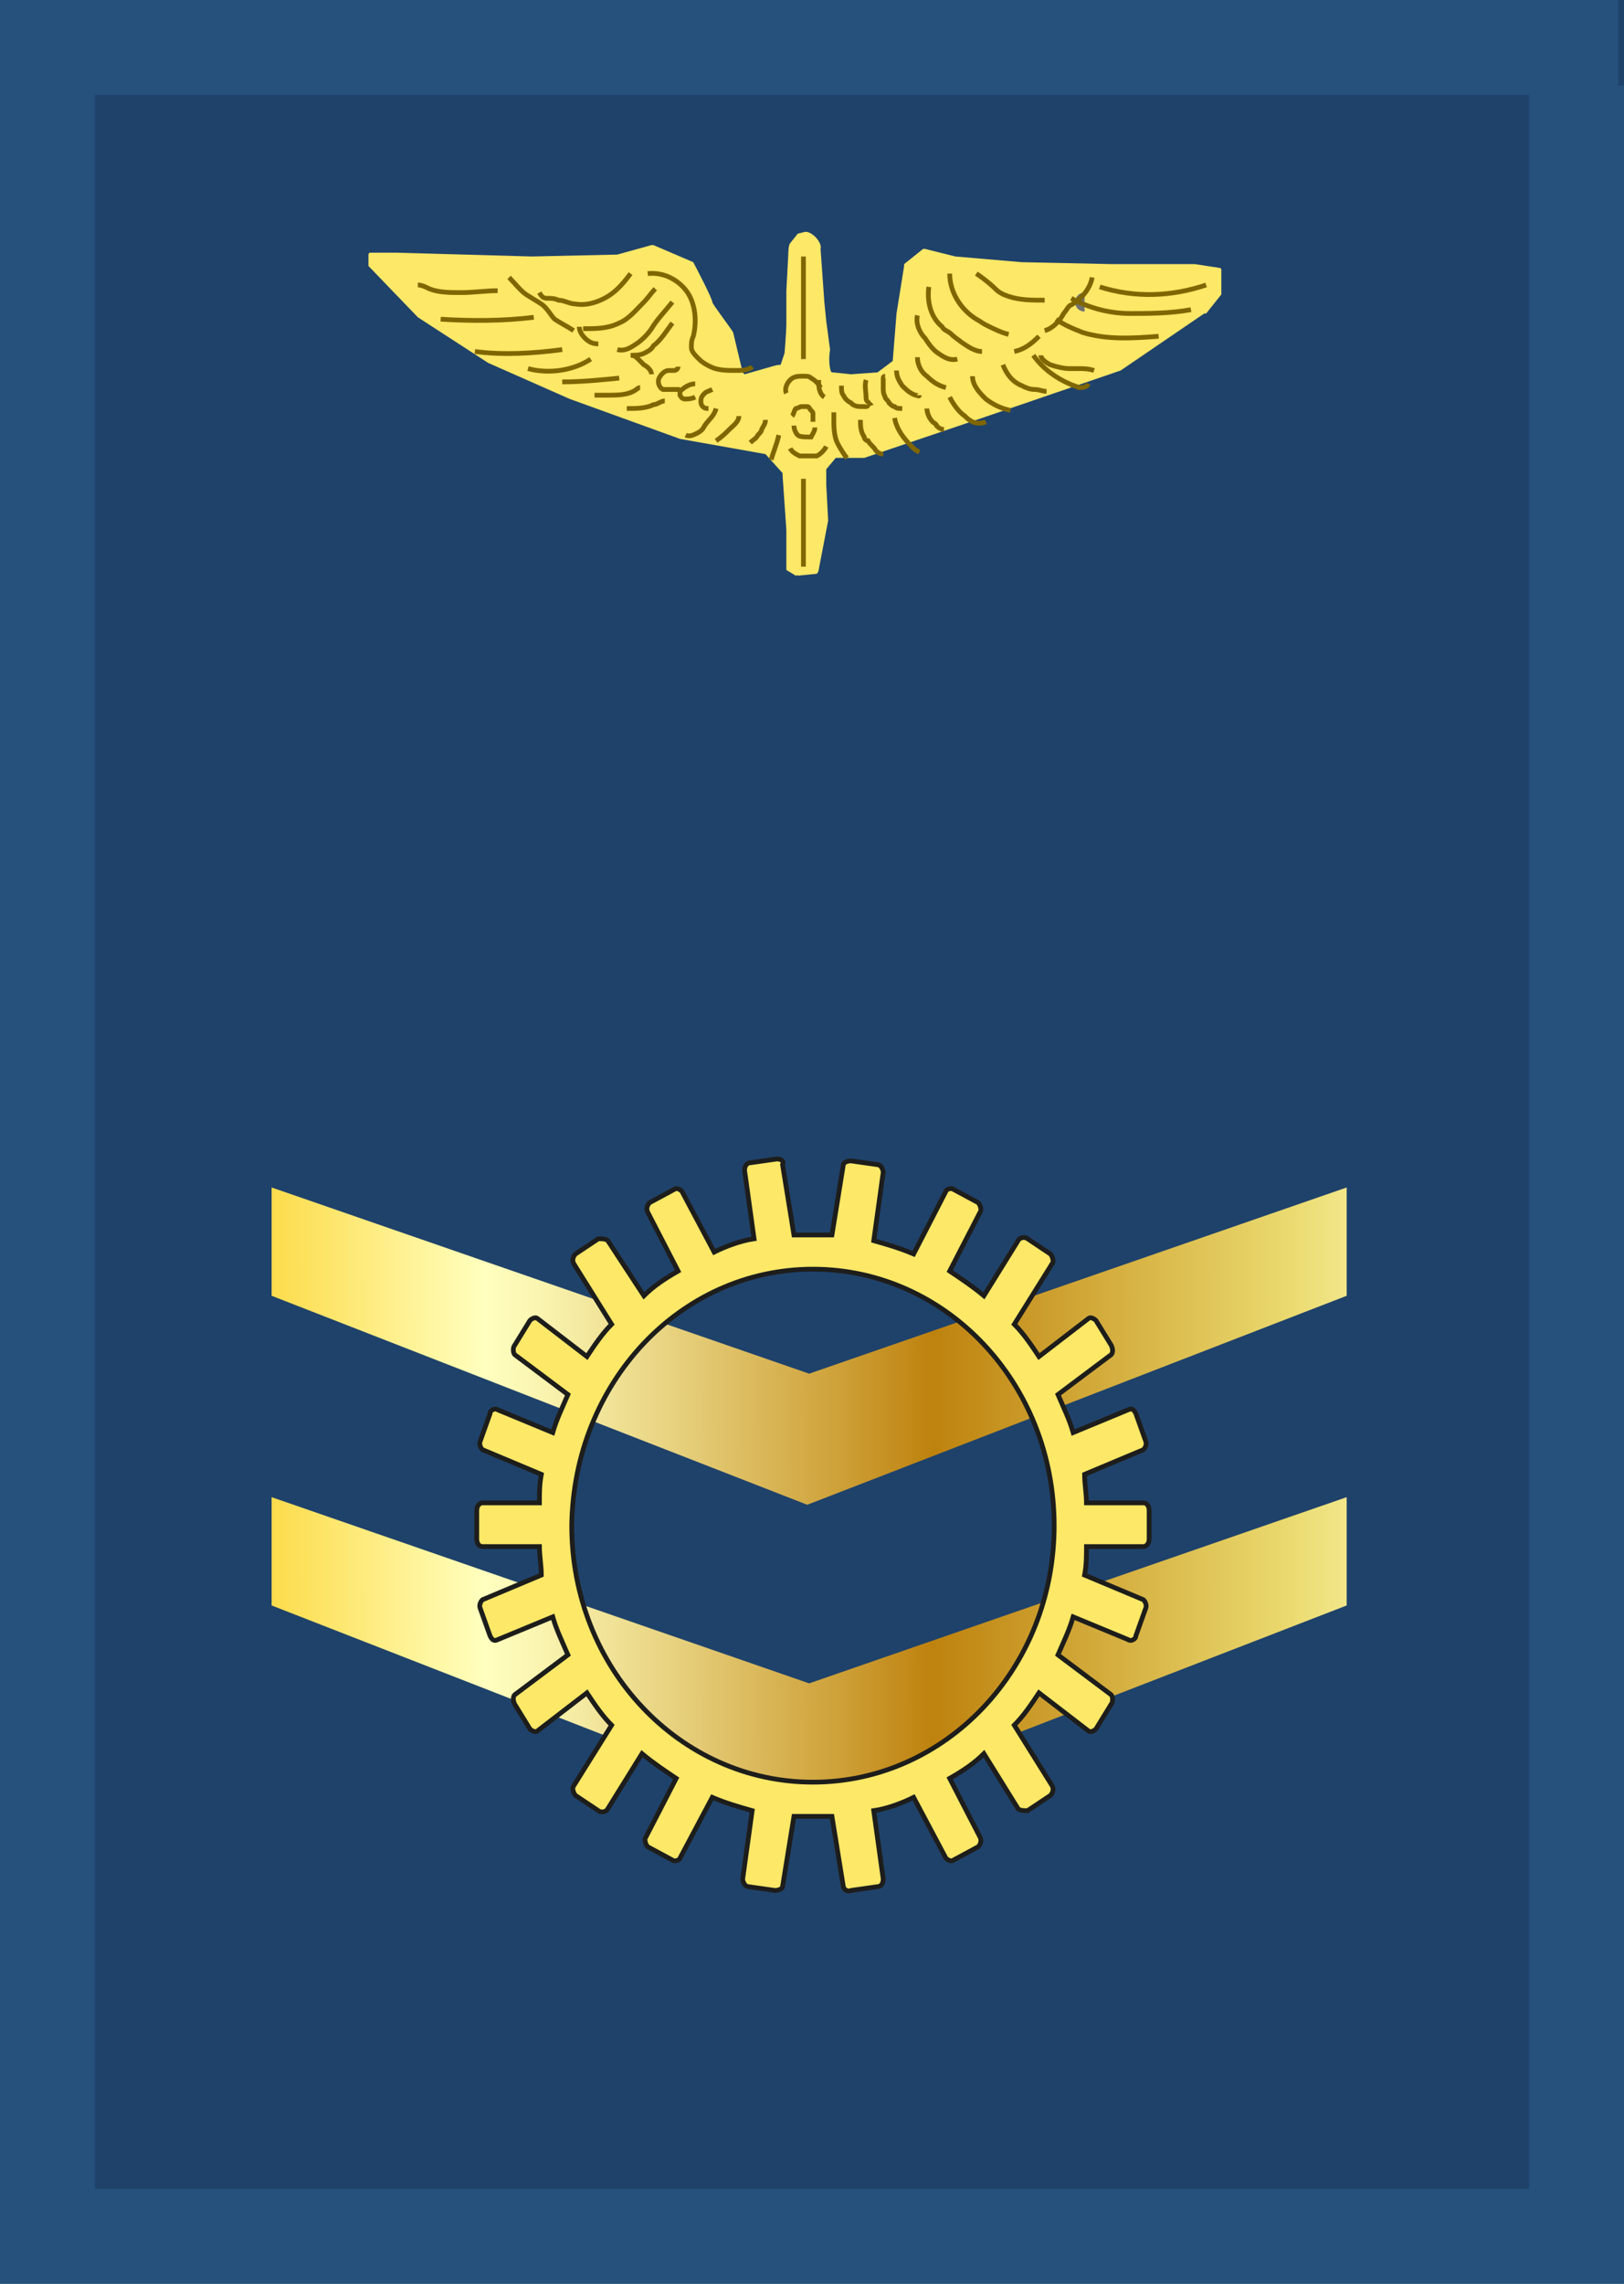 <?xml version="1.0" encoding="utf-8"?>
<!-- Generator: Adobe Illustrator 25.2.0, SVG Export Plug-In . SVG Version: 6.00 Build 0)  -->
<svg version="1.1" id="Capa_1" xmlns="http://www.w3.org/2000/svg" xmlns:xlink="http://www.w3.org/1999/xlink" x="0px" y="0px"
	 viewBox="0 0 85.5 120.2" style="enable-background:new 0 0 85.5 120.2;" xml:space="preserve">
<style type="text/css">
	.st0{fill:#1F426A;}
	.st1{fill:#25517C;}
	.st2{fill:none;stroke:#806600;stroke-width:0.25;stroke-miterlimit:10;}
	.st3{fill:#FDE867;}
	.st4{fill:#515151;stroke:#707070;stroke-miterlimit:10;}
	.st5{fill:none;stroke:#707070;stroke-miterlimit:10;}
	.st6{fill:url(#path7883_1_);}
	.st7{fill:url(#path7883_3_);}
	.st8{fill:#FDE867;stroke:#1D1D1B;stroke-width:0.25;}
	.st9{fill:url(#path7883_4_);}
</style>
<rect y="0" class="st0" width="85.5" height="120.2"/>
<rect y="0" class="st1" width="85.2" height="5"/>
<rect y="115.2" class="st1" width="85.5" height="5"/>
<rect y="4.5" class="st1" width="5" height="111.2"/>
<rect x="80.5" y="4.5" class="st1" width="5" height="111.2"/>
<g>
	<path class="st2" d="M41.7,21.9c0.1-0.1,0.1-0.3,0.2-0.4c0.1,0,0.2-0.1,0.3-0.1s0.2,0,0.3,0c0.1,0,0.1,0.1,0.2,0.2s0.1,0.1,0.1,0.2
		c0,0.1,0,0.2,0,0.4"/>
	<path class="st2" d="M41.8,22.4c0,0.2,0.1,0.4,0.2,0.5s0.4,0.1,0.6,0.1c0,0,0,0,0.1,0c0,0,0,0,0,0c0.1-0.2,0.2-0.3,0.2-0.5"/>
	<path class="st2" d="M41.4,20.7c-0.1-0.2,0-0.5,0.2-0.7c0.2-0.2,0.4-0.2,0.7-0.2c0.2,0,0.3,0,0.4,0.1c0.2,0.1,0.4,0.3,0.5,0.5"/>
	<path class="st2" d="M41.6,23.6c0.1,0.2,0.3,0.3,0.5,0.4c0.2,0,0.4,0,0.6,0c0.1,0,0.2,0,0.3,0c0.2-0.1,0.4-0.3,0.5-0.5"/>
	<line class="st2" x1="42.3" y1="13.5" x2="42.3" y2="18.9"/>
	<polyline class="st2" points="42.3,25.2 42.3,29.7 42.2,29.7 	"/>
	<path class="st3" d="M47.2,16.5l0.4-2.5c0,0,0,0,0-0.1l1-0.8c0,0,0,0,0.1,0l1.6,0.4c0,0,0,0,0,0l3.5,0.3l0,0l4.7,0.1h4.4h0l1.3,0.2
		c0,0,0.1,0,0.1,0.1l0,1.2c0,0,0,0,0,0.1l-0.8,1l-0.1,0l-4.4,3c0,0,0,0,0,0l-7.3,2.5l-6.2,2.1l0,0H44c0,0-0.5,0.6-0.5,0.6v0.7
		c0,0,0,0,0,0.1l0.1,1.9v0l-0.5,2.6c0,0,0,0.1-0.1,0.2l-1,0.1c0-0.1,0,0-0.1,0l-0.5-0.3c0,0,0-0.2,0-0.3l0-1.8L41.2,25
		c0,0,0,0,0-0.1l-0.9-1c0,0,0,0,0,0l-4.5-0.8c0,0,0,0,0,0L30,21l-4.3-1.9c0,0,0,0,0,0L22,16.7c0,0,0,0,0,0L19.4,14c0,0,0,0,0-0.1
		l0-0.5c0,0,0-0.1,0.1-0.1l1.4,0l0,0l7.1,0.2l4.5-0.1h0l1.8-0.5c0,0,0,0,0.1,0l2.1,0.9c0,0,0,0,0,0c0.1,0.2,1,1.9,1,2.1
		c0,0.1,1,1.4,1.1,1.6c0,0,0,0,0,0l0.5,2.1c0,0,0.1,0.1,0.1,0.1l1.4-0.4c0,0,0.3-0.1,0.5-0.1l0.2-0.6c0,0.1,0.1-1.2,0.1-1.5l0-1.8
		c0,0.6,0,0,0,0l0.1-1.9c0,0,0-0.5,0.1-0.6l0.4-0.5c0,0,0.4-0.1,0.4-0.1c0.4,0,0.9,0.6,0.8,0.9l0.2,2.8l0.1,1l0.2,1.5l0,0
		c-0.1,0.6,0,1.2,0.1,1.2s1,0.1,1,0.1l1.4-0.1c0,0,0,0,0,0L47,19"/>
	<path class="st4" d="M57.6,38.7"/>
	<path class="st5" d="M58.1,15.3"/>
	<path class="st5" d="M56.9,15.1"/>
	<path class="st5" d="M53.5,15.2"/>
	<path class="st5" d="M62.4,16"/>
	<path class="st5" d="M60.2,15.9"/>
	<path class="st5" d="M58.1,16"/>
	<path class="st5" d="M57.1,15.9C57,15.9,57,15.9,57.1,15.9"/>
	<path class="st2" d="M61,17.7c-1.3,0.1-2.7,0.2-4-0.2c-0.5-0.2-1-0.4-1.4-0.7"/>
	<path class="st2" d="M56.4,15.7c0.9,0.5,2,0.8,3.1,0.8c1,0,2.1,0,3.2-0.2"/>
	<path class="st2" d="M63.5,15c-1.8,0.6-3.7,0.7-5.6,0.1"/>
	<path class="st2" d="M57.5,14.6c-0.1,0.6-0.6,1.2-1.2,1.5c-0.1,0.1-0.2,0.3-0.3,0.4c-0.2,0.4-0.6,0.8-1,0.9"/>
	<path class="st2" d="M54.7,17.7c-0.4,0.4-0.8,0.7-1.3,0.8"/>
	<path class="st2" d="M51.4,14.4c0.3,0.2,0.7,0.5,1,0.8c0.2,0.2,0.4,0.3,0.7,0.4c0.6,0.2,1.2,0.2,1.9,0.2"/>
	<path class="st2" d="M50,14.4c0,1,0.6,1.9,1.4,2.4c0.2,0.1,0.3,0.2,0.5,0.3c0.4,0.2,0.8,0.4,1.2,0.5"/>
	<path class="st2" d="M48.9,15.1c-0.1,0.8,0.1,1.6,0.7,2.1c0.1,0.2,0.3,0.2,0.5,0.4c0.2,0.2,0.4,0.3,0.5,0.4
		c0.3,0.2,0.7,0.5,1.1,0.5"/>
	<path class="st2" d="M48.3,16.6c-0.1,0.4,0.1,0.9,0.4,1.2c0.2,0.3,0.4,0.6,0.7,0.8c0.3,0.2,0.6,0.4,1,0.3"/>
	<path class="st2" d="M48.3,18.8c0,0.4,0.2,0.8,0.5,1c0.3,0.3,0.6,0.5,1,0.6"/>
	<path class="st2" d="M47.2,19.5c0,0.3,0.1,0.5,0.3,0.8c0.2,0.2,0.4,0.4,0.7,0.5c0.1,0,0.2,0.1,0.2,0"/>
	<path class="st2" d="M46.6,19.8c0,0-0.1,0-0.1,0.1c0,0.2,0,0.3,0,0.5c0,0.2,0,0.3,0.1,0.5c0,0.1,0.2,0.2,0.2,0.3
		c0.1,0.1,0.2,0.2,0.3,0.2c0.1,0.1,0.2,0.1,0.4,0.1"/>
	<path class="st2" d="M45.6,20c-0.1,0.3,0,0.6,0,1c0,0.1,0.2,0.3,0.3,0.2"/>
	<path class="st2" d="M44.3,20.3c0,0.2,0,0.4,0.1,0.5c0.1,0.2,0.2,0.3,0.4,0.4c0,0,0.1,0.1,0.1,0.1c0.2,0.1,0.3,0.1,0.5,0.1
		c0,0,0.1,0,0.2,0c0,0,0.1,0,0.1-0.1"/>
	<path class="st2" d="M43.9,21.7c0,0.2,0,0.3,0,0.4c0,0.3,0,0.6,0.1,1c0.1,0.3,0.3,0.6,0.5,0.9c0,0,0.1,0.1,0.1,0.1"/>
	<path class="st2" d="M45.3,22.1c0,0.3,0,0.6,0.2,0.9c0,0.1,0.1,0.2,0.2,0.2c0.1,0.2,0.3,0.3,0.4,0.5c0.1,0.1,0.2,0.2,0.4,0.2"/>
	<path class="st2" d="M47.1,22c0.1,0.6,0.5,1.1,0.9,1.5c0.1,0.1,0.2,0.2,0.4,0.3"/>
	<path class="st2" d="M48.8,21.5c0,0.2,0.1,0.5,0.3,0.7c0.1,0.1,0.2,0.1,0.2,0.2c0.1,0.1,0.2,0.2,0.4,0.2"/>
	<path class="st2" d="M50,20.9c0.2,0.4,0.5,0.8,0.8,1c0.1,0.1,0.2,0.2,0.4,0.3c0.2,0.1,0.5,0.1,0.7,0"/>
	<path class="st2" d="M51.2,19.8c0,0.5,0.4,0.9,0.7,1.2c0.4,0.3,0.8,0.5,1.3,0.6"/>
	<path class="st2" d="M52.8,19.2c0.2,0.5,0.5,0.9,1,1.1c0.2,0.1,0.4,0.2,0.7,0.2c0.2,0,0.4,0.1,0.6,0.1"/>
	<path class="st2" d="M54.4,18.7c0.5,0.7,1.2,1.2,1.9,1.5c0.2,0.1,0.3,0.1,0.5,0.2c0.2,0,0.4,0,0.5-0.2"/>
	<path class="st2" d="M54.8,18.7c0,0.2,0.3,0.4,0.5,0.5c0.3,0.1,0.7,0.2,1,0.2c0.2,0,0.4,0,0.5,0c0.2,0,0.5,0,0.8,0.1"/>
	<path class="st2" d="M43.1,20c0,0.3,0,0.7,0.3,0.9"/>
	<path class="st2" d="M41,22.9c-0.1,0.5-0.3,0.9-0.4,1.3"/>
	<path class="st2" d="M40.3,22.1c0,0.2-0.1,0.3-0.2,0.5c0,0.1-0.1,0.2-0.2,0.3c-0.1,0.2-0.2,0.2-0.4,0.4"/>
	<path class="st2" d="M38.9,21.9c0,0.3-0.3,0.5-0.5,0.7c-0.2,0.2-0.4,0.4-0.7,0.6"/>
	<path class="st2" d="M37.7,21.5c-0.1,0.4-0.4,0.6-0.6,0.9c-0.1,0.2-0.2,0.3-0.4,0.4c-0.2,0.1-0.4,0.2-0.6,0.1"/>
	<path class="st2" d="M37.3,21.5c-0.1,0-0.2,0-0.3-0.1c-0.1-0.1-0.1-0.2-0.1-0.3c0-0.2,0.1-0.3,0.2-0.4c0.1-0.1,0.2-0.1,0.4-0.2"/>
	<path class="st2" d="M36.6,20.9C36.4,21,36.2,21,36.1,21c-0.1,0-0.2,0-0.3-0.2c0,0,0-0.1,0-0.2c0.2-0.2,0.5-0.4,0.8-0.4"/>
	<path class="st2" d="M35.8,20.5c-0.2,0-0.3,0-0.4,0c-0.2,0-0.4,0-0.5,0c-0.2-0.1-0.3-0.4-0.2-0.6c0.1-0.2,0.3-0.4,0.5-0.4
		c0.1,0,0.2,0,0.3,0c0.1,0,0.2-0.1,0.2-0.2"/>
	<path class="st2" d="M34.3,19.7c0-0.2-0.2-0.4-0.4-0.5c-0.1-0.1-0.2-0.2-0.3-0.3c-0.1-0.1-0.2-0.2-0.4-0.2c0.2,0,0.5,0,0.7-0.1
		c0.2-0.1,0.4-0.2,0.5-0.4c0.4-0.3,0.7-0.8,1-1.2"/>
	<path class="st2" d="M35.4,15.9c-0.4,0.5-0.8,0.9-1.1,1.4c-0.2,0.3-0.5,0.6-0.8,0.8c-0.3,0.2-0.6,0.4-1,0.3"/>
	<path class="st2" d="M34.5,15.2c-0.2,0.2-0.4,0.5-0.6,0.7c-0.4,0.4-0.8,0.9-1.3,1.1c-0.6,0.3-1.2,0.3-1.9,0.3"/>
	<path class="st2" d="M31.5,18.1c-0.3,0-0.5-0.1-0.7-0.3c-0.2-0.2-0.3-0.4-0.3-0.6"/>
	<path class="st2" d="M30.2,17.4c-0.3-0.2-0.7-0.4-1-0.6c-0.2-0.2-0.4-0.6-0.7-0.8c-0.3-0.2-0.5-0.3-0.8-0.5
		c-0.3-0.2-0.6-0.6-0.9-0.9"/>
	<path class="st2" d="M28.4,15.4c0.1,0.2,0.2,0.3,0.4,0.3c0.2,0,0.4,0,0.6,0.1c0.3,0,0.6,0.2,0.9,0.2c0.6,0.1,1.2-0.1,1.7-0.4
		c0.5-0.3,0.9-0.8,1.2-1.2"/>
	<path class="st2" d="M39.6,19.3c-0.2,0.2-0.6,0.2-0.9,0.2c-0.4,0-0.9,0-1.3-0.2c-0.2-0.1-0.4-0.2-0.6-0.4c-0.2-0.2-0.4-0.4-0.4-0.6
		c0-0.2,0-0.4,0.1-0.6c0.2-0.8,0.1-1.7-0.3-2.3c-0.4-0.6-1.2-1.1-2.1-1"/>
	<path class="st2" d="M35,21.1c-0.2,0-0.4,0.2-0.6,0.2c-0.4,0.2-0.9,0.2-1.4,0.2"/>
	<path class="st2" d="M33.7,20.4c-0.1,0-0.2,0.1-0.2,0.1c-0.4,0.3-1,0.3-1.5,0.3c-0.2,0-0.5,0-0.7,0"/>
	<path class="st2" d="M32.6,19.9c-1,0.1-2,0.2-3,0.2"/>
	<path class="st2" d="M31.1,18.9c-0.9,0.6-2.2,0.8-3.3,0.5"/>
	<path class="st2" d="M29.6,18.4c-1.5,0.2-3.1,0.3-4.6,0.1"/>
	<path class="st2" d="M28.1,16.7c-1.6,0.2-3.3,0.2-4.9,0.1"/>
	<path class="st2" d="M26.2,15.3c-0.6,0-1.3,0.1-1.9,0.1c-0.6,0-1.2,0-1.7-0.2C22.4,15.1,22.2,15,22,15"/>
	<path class="st2" d="M41.7,21.9c0.1-0.1,0.1-0.3,0.2-0.4c0.1,0,0.2-0.1,0.3-0.1s0.2,0,0.3,0c0.1,0,0.1,0.1,0.2,0.2s0.1,0.1,0.1,0.2
		c0,0.1,0,0.2,0,0.4"/>
	<path class="st2" d="M41.8,22.4c0,0.2,0.1,0.4,0.2,0.5s0.4,0.1,0.6,0.1c0,0,0,0,0.1,0c0,0,0,0,0,0c0.1-0.2,0.2-0.3,0.2-0.5"/>
	<path class="st2" d="M41.4,20.7c-0.1-0.2,0-0.5,0.2-0.7c0.2-0.2,0.4-0.2,0.7-0.2c0.2,0,0.3,0,0.4,0.1c0.2,0.1,0.4,0.3,0.5,0.5"/>
	<path class="st2" d="M41.6,23.6c0.1,0.2,0.3,0.3,0.5,0.4c0.2,0,0.4,0,0.6,0c0.1,0,0.2,0,0.3,0c0.2-0.1,0.4-0.3,0.5-0.5"/>
	<line class="st2" x1="42.3" y1="13.5" x2="42.3" y2="18.9"/>
	<polyline class="st2" points="42.3,25.2 42.3,29.7 42.2,29.7 	"/>
</g>
<linearGradient id="path7883_1_" gradientUnits="userSpaceOnUse" x1="3019.469" y1="-8054.083" x2="3217.592" y2="-8054.083" gradientTransform="matrix(0.346 -8.834482e-04 -2.460766e-04 -9.649432e-02 -1038.519 -703.616)">
	<stop  offset="5.600000e-03" style="stop-color:#FBCA11"/>
	<stop  offset="0.253" style="stop-color:#FFFFBF"/>
	<stop  offset="0.3" style="stop-color:#F9F3AE"/>
	<stop  offset="0.393" style="stop-color:#E8D381"/>
	<stop  offset="0.523" style="stop-color:#CEA139"/>
	<stop  offset="0.596" style="stop-color:#BE820E"/>
	<stop  offset="0.856" style="stop-color:#E8D56A"/>
	<stop  offset="0.871" style="stop-color:#EADA6F"/>
	<stop  offset="1" style="stop-color:#FFFFBF"/>
</linearGradient>
<path id="path7883_2_" class="st6" d="M70.9,62.5l-28.3,9.8l-28.3-9.8v5.7l28.2,11l28.4-11"/>
<linearGradient id="path7883_3_" gradientUnits="userSpaceOnUse" x1="3019.349" y1="-8223.004" x2="3217.471" y2="-8223.004" gradientTransform="matrix(0.346 -8.834482e-04 -2.460766e-04 -9.649432e-02 -1038.519 -703.616)">
	<stop  offset="5.600000e-03" style="stop-color:#FBCA11"/>
	<stop  offset="0.253" style="stop-color:#FFFFBF"/>
	<stop  offset="0.3" style="stop-color:#F9F3AE"/>
	<stop  offset="0.393" style="stop-color:#E8D381"/>
	<stop  offset="0.523" style="stop-color:#CEA139"/>
	<stop  offset="0.596" style="stop-color:#BE820E"/>
	<stop  offset="0.856" style="stop-color:#E8D56A"/>
	<stop  offset="0.871" style="stop-color:#EADA6F"/>
	<stop  offset="1" style="stop-color:#FFFFBF"/>
</linearGradient>
<path id="path7883_7_" class="st7" d="M70.9,78.8l-28.3,9.8l-28.3-9.8v5.7l28.2,11l28.4-11"/>
<path id="path4824_1_" class="st8" d="M40.9,61l-1.4,0.2c-0.2,0-0.3,0.2-0.3,0.4l0.5,3.6c-0.7,0.1-1.5,0.4-2.1,0.7l-1.7-3.2
	c-0.1-0.1-0.3-0.2-0.4-0.1l-1.3,0.7c-0.1,0.1-0.2,0.3-0.1,0.5l1.6,3.1c-0.7,0.4-1.3,0.8-1.8,1.3L32,65.3c-0.1-0.1-0.3-0.1-0.5-0.1
	l-1.2,0.8c-0.1,0.1-0.2,0.3-0.1,0.5l2,3.2c-0.5,0.5-0.9,1.1-1.3,1.7l-2.6-2c-0.1-0.1-0.3,0-0.4,0.1l-0.8,1.3c-0.1,0.1-0.1,0.4,0,0.5
	l2.8,2.1c-0.3,0.7-0.6,1.3-0.8,2l-2.9-1.2c-0.1-0.1-0.4,0-0.4,0.2l-0.5,1.4c-0.1,0.2,0,0.4,0.1,0.5l3.1,1.3c-0.1,0.5-0.1,1-0.1,1.5
	h-3c-0.1,0-0.3,0.1-0.3,0.4v0.1v1.3v0.1c0,0.2,0.1,0.4,0.3,0.4h3c0,0.5,0.1,1,0.1,1.5l-3.1,1.3c-0.1,0.1-0.2,0.3-0.1,0.5l0.5,1.4
	c0.1,0.2,0.2,0.3,0.4,0.2l2.9-1.2c0.2,0.7,0.5,1.3,0.8,2l-2.8,2.1c-0.1,0.1-0.1,0.3,0,0.5l0.8,1.3c0.1,0.1,0.3,0.2,0.4,0.1l2.6-2
	c0.4,0.6,0.8,1.2,1.3,1.7l-2,3.2c-0.1,0.1,0,0.4,0.1,0.5l1.2,0.8c0.1,0.1,0.4,0.1,0.5-0.1l1.8-2.9c0.6,0.5,1.2,0.9,1.8,1.3l-1.6,3.1
	c-0.1,0.1,0,0.4,0.1,0.5l1.3,0.7c0.1,0.1,0.4,0,0.4-0.1l1.7-3.2c0.7,0.3,1.4,0.5,2.1,0.7l-0.5,3.6c0,0.1,0.1,0.4,0.3,0.4l1.4,0.2
	c0.2,0,0.4-0.1,0.4-0.2l0.6-3.7c0.3,0,0.7,0,1,0s0.7,0,1,0l0.6,3.7c0,0.1,0.2,0.3,0.4,0.2l1.4-0.2c0.2,0,0.3-0.2,0.3-0.4l-0.5-3.6
	c0.7-0.1,1.5-0.4,2.1-0.7l1.7,3.2c0.1,0.1,0.3,0.2,0.4,0.1l1.3-0.7c0.1-0.1,0.2-0.3,0.1-0.5l-1.6-3.1c0.7-0.4,1.3-0.8,1.8-1.3
	l1.8,2.9c0.1,0.1,0.3,0.1,0.5,0.1l1.2-0.8c0.1-0.1,0.2-0.3,0.1-0.5l-2-3.2c0.5-0.5,0.9-1.1,1.3-1.7l2.6,2c0.1,0.1,0.3,0,0.4-0.1
	l0.8-1.3c0.1-0.1,0.1-0.4,0-0.5l-2.8-2.1c0.3-0.7,0.6-1.3,0.8-2l2.9,1.2c0.1,0.1,0.4,0,0.4-0.2l0.5-1.4c0.1-0.2,0-0.4-0.1-0.5
	l-3.1-1.3c0.1-0.5,0.1-1,0.1-1.5h3c0.1,0,0.3-0.1,0.3-0.4v-0.1v-1.3v-0.1c0-0.2-0.1-0.4-0.3-0.4h-3c0-0.5-0.1-1-0.1-1.5l3.1-1.3
	c0.1-0.1,0.2-0.3,0.1-0.5l-0.5-1.4c-0.1-0.2-0.2-0.3-0.4-0.2l-2.9,1.2c-0.2-0.7-0.5-1.3-0.8-2l2.8-2.1c0.1-0.1,0.1-0.3,0-0.5
	l-0.8-1.3c-0.1-0.1-0.3-0.2-0.4-0.1l-2.6,2c-0.4-0.6-0.8-1.2-1.3-1.7l2-3.2c0.1-0.1,0-0.4-0.1-0.5l-1.2-0.8
	c-0.1-0.1-0.4-0.1-0.5,0.1l-1.8,2.9c-0.6-0.5-1.2-0.9-1.8-1.3l1.6-3.1c0.1-0.1,0-0.4-0.1-0.5l-1.3-0.7c-0.1-0.1-0.4,0-0.4,0.1
	L48.1,66c-0.7-0.3-1.4-0.5-2.1-0.7l0.5-3.6c0-0.1-0.1-0.4-0.3-0.4l-1.4-0.2c-0.2,0-0.4,0.1-0.4,0.2L43.8,65c-0.3,0-0.7,0-1,0
	s-0.7,0-1,0l-0.6-3.7C41.3,61.1,41.1,61,40.9,61L40.9,61z M42.8,66.8c7,0,12.7,6,12.7,13.5c0,7.5-5.7,13.5-12.7,13.5
	s-12.7-6-12.7-13.5C30.2,72.8,35.8,66.8,42.8,66.8z"/>
<linearGradient id="path7883_4_" gradientUnits="userSpaceOnUse" x1="3869.385" y1="14473.963" x2="3869.385" y2="14473.963" gradientTransform="matrix(0.346 -8.834203e-04 1.975067e-04 7.744218e-02 -1166.001 -929.877)">
	<stop  offset="5.600000e-03" style="stop-color:#FBCA11"/>
	<stop  offset="0.253" style="stop-color:#FFFFBF"/>
	<stop  offset="0.3" style="stop-color:#F9F3AE"/>
	<stop  offset="0.393" style="stop-color:#E8D381"/>
	<stop  offset="0.523" style="stop-color:#CEA139"/>
	<stop  offset="0.596" style="stop-color:#BE820E"/>
	<stop  offset="0.856" style="stop-color:#E8D56A"/>
	<stop  offset="0.871" style="stop-color:#EADA6F"/>
	<stop  offset="1" style="stop-color:#FFFFBF"/>
</linearGradient>
<path id="path7883_8_" class="st9" d="M177.6,187.6"/>
</svg>
